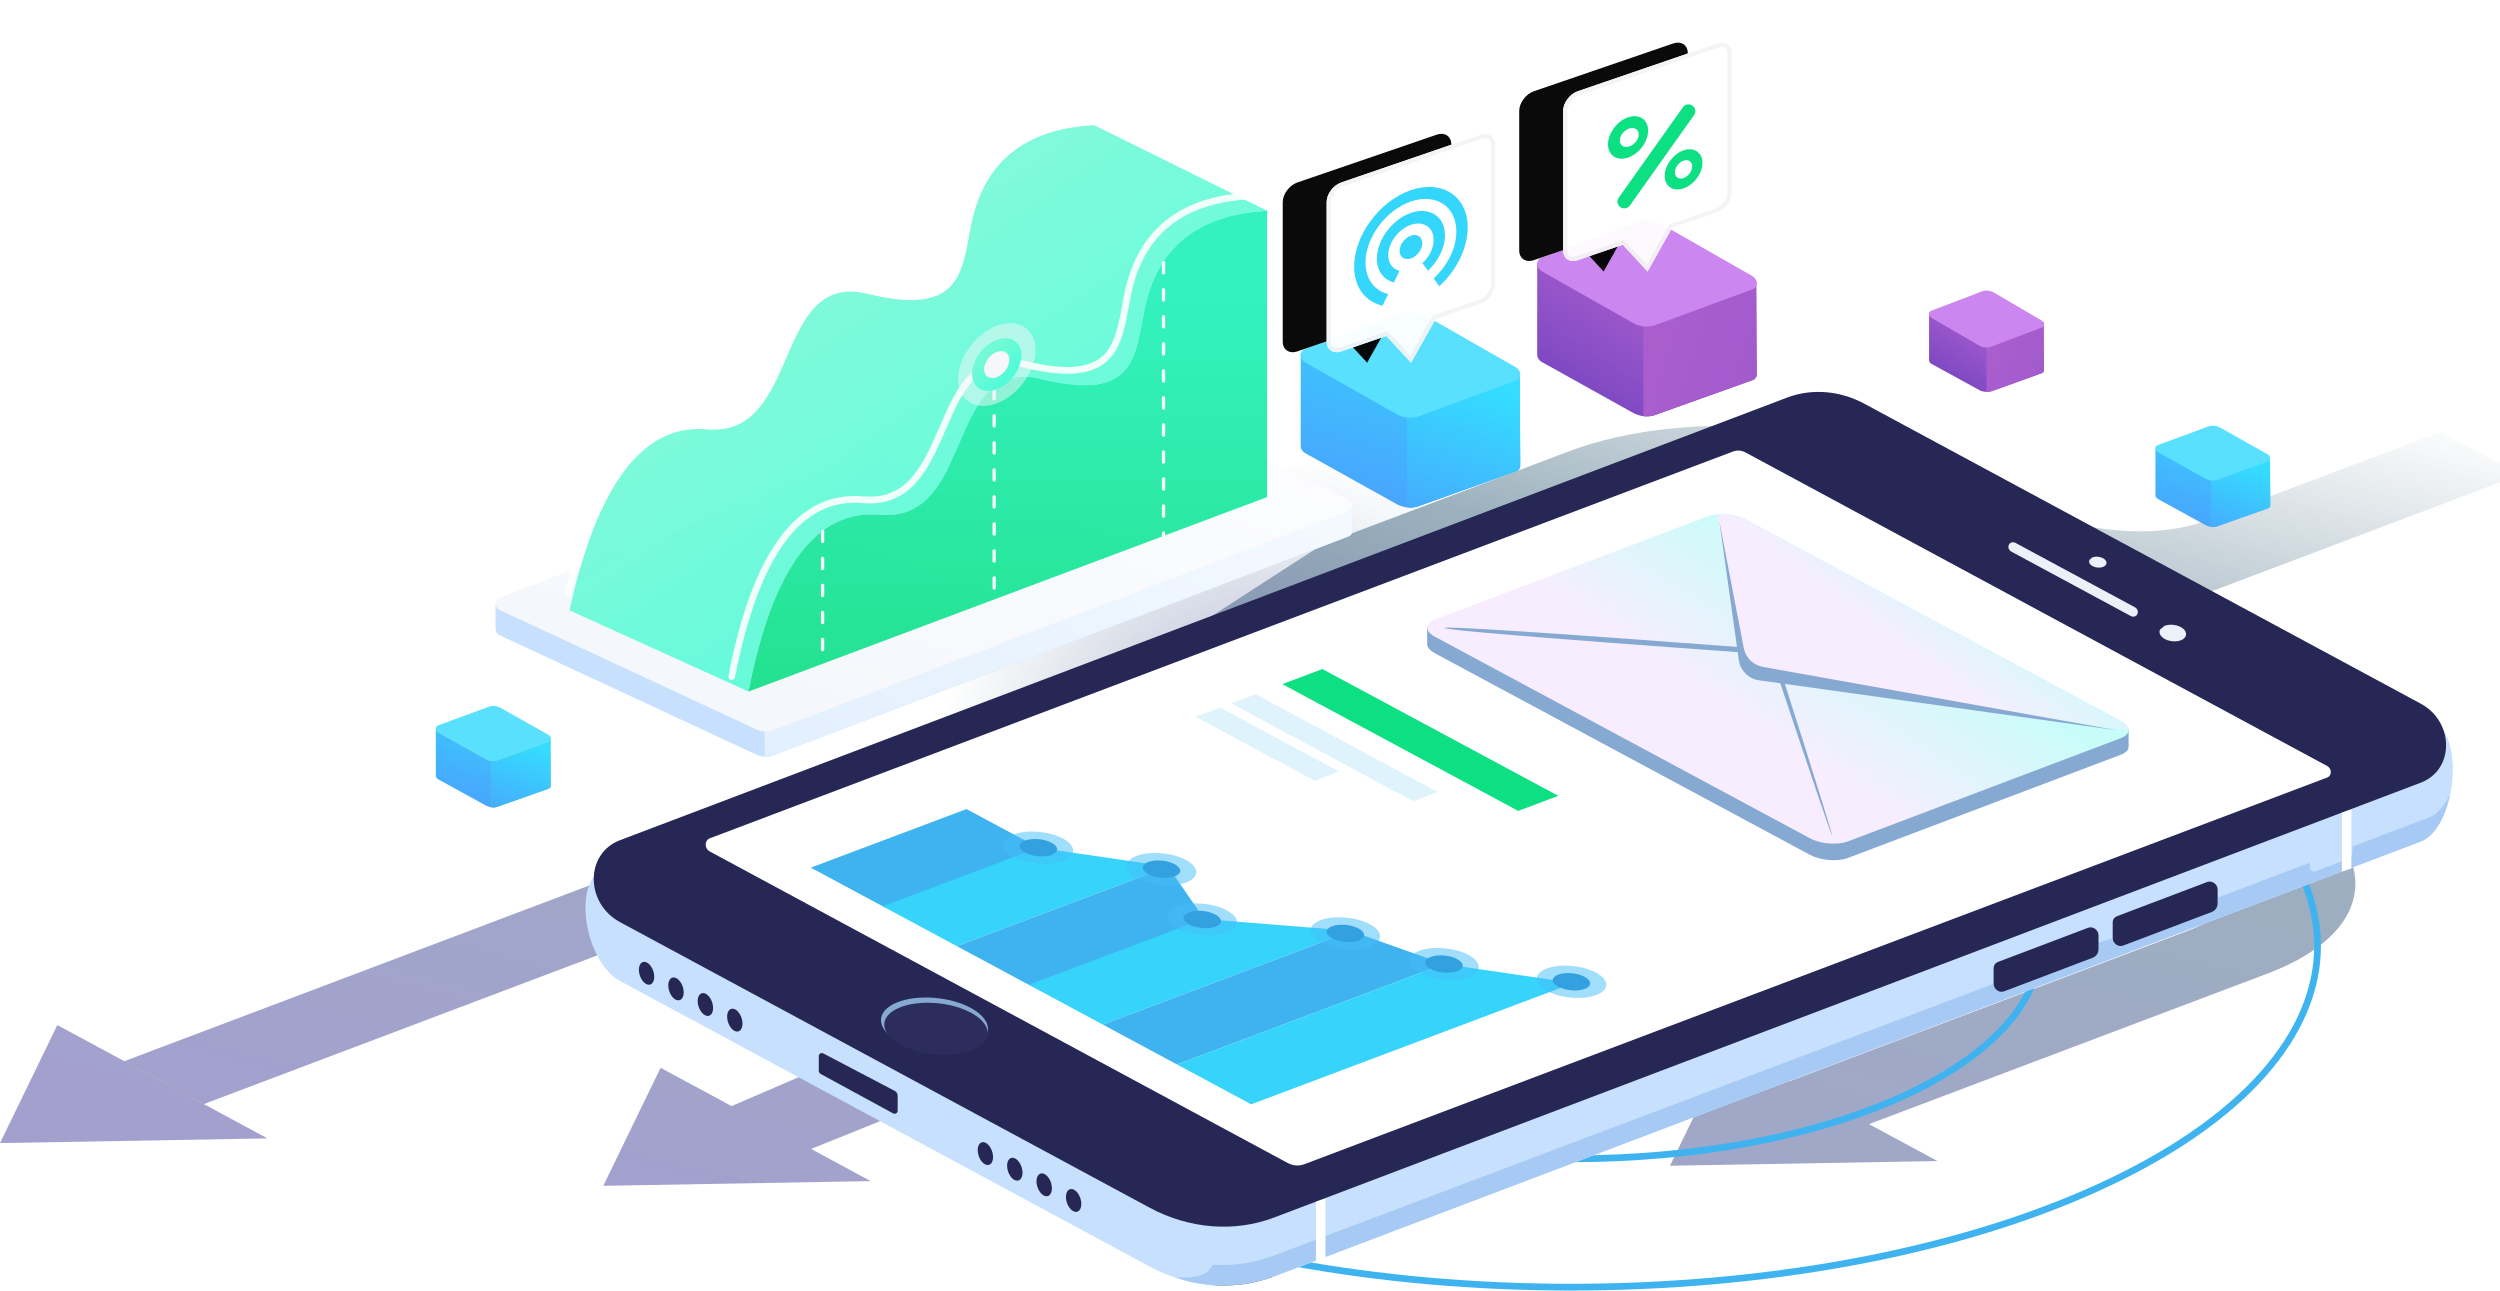 <?xml version="1.0" encoding="UTF-8" standalone="no"?>
<svg width="740px" height="382px" viewBox="0 0 740 382" version="1.1" xmlns="http://www.w3.org/2000/svg" xmlns:xlink="http://www.w3.org/1999/xlink">
    <!-- Generator: Sketch 47.1 (45422) - http://www.bohemiancoding.com/sketch -->
    <title>Group 41</title>
    <desc>Created with Sketch.</desc>
    <defs>
        <linearGradient x1="18.266%" y1="100%" x2="98.803%" y2="2.769%" id="linearGradient-1">
            <stop stop-color="#48429E" offset="0%"></stop>
            <stop stop-color="#3A657D" offset="73.129%"></stop>
            <stop stop-color="#507285" stop-opacity="0" offset="100%"></stop>
        </linearGradient>
        <radialGradient cx="45.989%" cy="64.801%" fx="45.989%" fy="64.801%" r="47.07%" gradientTransform="translate(0.46,0.648),scale(0.385,1),rotate(-7.261),translate(-0.46,-0.648)" id="radialGradient-2">
            <stop stop-color="#48429E" offset="0%"></stop>
            <stop stop-color="#507285" stop-opacity="0" offset="100%"></stop>
        </radialGradient>
        <linearGradient x1="41.06%" y1="58.764%" x2="72.895%" y2="35.703%" id="linearGradient-3">
            <stop stop-color="#F8EDFF" offset="0%"></stop>
            <stop stop-color="#C6FDF9" offset="100%"></stop>
        </linearGradient>
        <linearGradient x1="110.679%" y1="-42.688%" x2="50%" y2="107.789%" id="linearGradient-4">
            <stop stop-color="#34DDFF" offset="0%"></stop>
            <stop stop-color="#49A3FD" offset="100%"></stop>
        </linearGradient>
        <linearGradient x1="86.213%" y1="13.901%" x2="50%" y2="136.534%" id="linearGradient-5">
            <stop stop-color="#34DDFF" offset="0%"></stop>
            <stop stop-color="#49A3FD" offset="100%"></stop>
        </linearGradient>
        <linearGradient x1="127.792%" y1="-17.749%" x2="-2.297%" y2="109.387%" id="linearGradient-6">
            <stop stop-color="#ABF0A2" stop-opacity="0" offset="0%"></stop>
            <stop stop-color="#68D75A" offset="100%"></stop>
        </linearGradient>
        <linearGradient x1="127.792%" y1="-17.749%" x2="-19.218%" y2="138.231%" id="linearGradient-7">
            <stop stop-color="#FBFDFF" offset="0%"></stop>
            <stop stop-color="#DCECFE" offset="100%"></stop>
        </linearGradient>
        <linearGradient x1="108.725%" y1="6.323%" x2="22.637%" y2="107.105%" id="linearGradient-8">
            <stop stop-color="#FEFEFE" offset="0%"></stop>
            <stop stop-color="#F3F6FC" offset="100%"></stop>
        </linearGradient>
        <linearGradient x1="50%" y1="17.05%" x2="95.472%" y2="71.504%" id="linearGradient-9">
            <stop stop-color="#72FAD6" offset="0%"></stop>
            <stop stop-color="#49FCD8" offset="100%"></stop>
        </linearGradient>
        <linearGradient x1="50%" y1="17.05%" x2="50%" y2="100%" id="linearGradient-10">
            <stop stop-color="#1EF1B9" offset="0%"></stop>
            <stop stop-color="#0DDF83" offset="100%"></stop>
        </linearGradient>
        <linearGradient x1="35.64%" y1="121.503%" x2="100%" y2="50%" id="linearGradient-11">
            <stop stop-color="#7243C0" offset="0%"></stop>
            <stop stop-color="#AC5FCF" offset="100%"></stop>
        </linearGradient>
        <linearGradient x1="156.729%" y1="128.396%" x2="-23.341%" y2="58.371%" id="linearGradient-12">
            <stop stop-color="#9C57CA" offset="0%"></stop>
            <stop stop-color="#AC5FCF" offset="100%"></stop>
        </linearGradient>
        <path d="M32.255,55.433 L45.551,50.874 C47.954,50.05 49.901,47.43 49.901,45.023 L49.901,3.742 C49.901,1.334 47.954,0.05 45.551,0.874 L4.351,15.003 C1.948,15.827 0,18.447 0,20.854 L0,62.135 C0,64.543 1.948,65.826 4.351,65.002 L17.667,60.436 L24.984,68.363 L32.255,55.433 Z" id="path-13"></path>
        <filter x="-78.2%" y="-38.4%" width="204.2%" height="176.8%" filterUnits="objectBoundingBox" id="filter-14">
            <feOffset dx="-13" dy="0" in="SourceAlpha" result="shadowOffsetOuter1"></feOffset>
            <feGaussianBlur stdDeviation="6.5" in="shadowOffsetOuter1" result="shadowBlurOuter1"></feGaussianBlur>
            <feComposite in="shadowBlurOuter1" in2="SourceAlpha" operator="out" result="shadowBlurOuter1"></feComposite>
            <feColorMatrix values="0 0 0 0 0.035   0 0 0 0 0.506   0 0 0 0 0.745  0 0 0 0.2 0" type="matrix" in="shadowBlurOuter1"></feColorMatrix>
        </filter>
        <path d="M32.255,55.433 L45.551,50.874 C47.954,50.05 49.901,47.43 49.901,45.023 L49.901,3.742 C49.901,1.334 47.954,0.05 45.551,0.874 L4.351,15.003 C1.948,15.827 0,18.447 0,20.854 L0,62.135 C0,64.543 1.948,65.826 4.351,65.002 L17.667,60.436 L24.984,68.363 L32.255,55.433 Z" id="path-15"></path>
        <filter x="-78.2%" y="-38.4%" width="204.2%" height="176.8%" filterUnits="objectBoundingBox" id="filter-16">
            <feOffset dx="-13" dy="0" in="SourceAlpha" result="shadowOffsetOuter1"></feOffset>
            <feGaussianBlur stdDeviation="6.5" in="shadowOffsetOuter1" result="shadowBlurOuter1"></feGaussianBlur>
            <feComposite in="shadowBlurOuter1" in2="SourceAlpha" operator="out" result="shadowBlurOuter1"></feComposite>
            <feColorMatrix values="0 0 0 0 0.035   0 0 0 0 0.506   0 0 0 0 0.745  0 0 0 0.2 0" type="matrix" in="shadowBlurOuter1"></feColorMatrix>
        </filter>
    </defs>
    <g id="Page-1" stroke="none" stroke-width="1" fill="none" fill-rule="evenodd">
        <g id="005-SMS-Gateway" transform="translate(-874, -127)">
            <g id="Group-41" transform="translate(874, 139)">
                <path d="M216.546,315.4 L375.878,246.768 L358.718,237.515 C337.365,226.001 302.687,223.229 281.264,231.324 L60.348,314.796 L36.814,302.106 L257.73,218.634 C292.194,205.612 347.979,210.071 382.329,228.593 C391.807,233.704 407.198,234.934 416.706,231.341 L603.564,160.738 L565.741,140.344 C544.388,128.829 509.711,126.058 488.287,134.152 L414.922,161.873 L433.413,171.844 L354.248,173.237 L391.388,149.183 L464.754,121.462 C499.218,108.44 555.003,112.899 589.353,131.422 L601.961,138.22 C615.886,145.729 638.502,147.537 652.474,142.258 L722.466,115.812 L746,128.502 L628.784,172.791 C614.812,178.071 614.775,188.438 628.7,195.947 L671.482,219.016 C705.832,237.538 705.74,263.111 671.276,276.133 L553.217,320.741 L573.472,331.663 L494.307,333.056 L511.275,298.125 L529.683,308.051 L647.742,263.442 C669.166,255.348 669.223,239.452 647.87,227.937 L579.874,191.272 L240.08,328.09 L257.73,337.607 L178.565,339 L195.533,304.069 L216.546,315.4 Z M16.969,291.426 L79.165,324.964 L0,326.357 L16.969,291.426 Z" id="Combined-Shape" fill="url(#linearGradient-1)" fill-rule="nonzero" opacity="0.5"></path>
                <g id="Group-35-Copy" transform="translate(244, 167)" stroke-width="2">
                    <path d="M377.271,172.418 C463.576,132.975 463.576,69.025 377.271,29.582 C290.965,-9.861 151.035,-9.861 64.729,29.582 C-21.576,69.025 -21.576,132.975 64.729,172.418 C151.035,211.861 290.965,211.861 377.271,172.418 Z" id="Oval-19" stroke="#3EB3EF"></path>
                    <path d="M319.434,145.401 C373.522,120.603 373.522,80.397 319.434,55.599 C265.347,30.8 177.653,30.8 123.566,55.599 C69.478,80.397 69.478,120.603 123.566,145.401 C177.653,170.2 265.347,170.2 319.434,145.401 Z" id="Oval-19" stroke="#3EB3EF"></path>
                    <path d="M288.589,131.113 C326.47,113.93 326.47,86.07 288.589,68.887 C250.709,51.704 189.291,51.704 151.411,68.887 C113.53,86.07 113.53,113.93 151.411,131.113 C189.291,148.296 250.709,148.296 288.589,131.113 Z" id="Oval-19" stroke="#C6E0FD"></path>
                </g>
                <polygon id="Path-21" fill="url(#radialGradient-2)" opacity="0.5" transform="translate(353, 189.243) scale(-1, 1) translate(-353, -189.243) " points="493.792 293.485 624 223.579 196 85 82 147"></polygon>
                <g id="Group-39" transform="translate(173, 104)">
                    <path d="M546.962,97.075 C556.98,102.458 553.555,129.29 543.556,133.081 L204.069,261.824 C192.413,266.245 178.983,265.178 167.309,258.905 L10.552,174.38 C0.171,168.798 -4.133,144.738 6.248,140.806 L356.023,19.088 C363.264,16.348 371.576,17.007 378.818,20.898" id="Fill-681" fill="#C6E0FD"></path>
                    <path d="M172.518,243.863 L546.962,97.075 C547.903,97.58 548.723,98.273 549.432,99.119 C549.903,99.682 550.326,100.313 550.699,101 C551.074,101.686 551.399,102.431 551.678,103.22 C551.819,103.616 551.946,104.023 552.063,104.439 C552.645,106.521 552.942,108.856 552.977,111.272 C552.992,112.24 552.964,113.22 552.898,114.202 C552.829,115.185 552.722,116.168 552.576,117.144 C552.068,120.56 551.089,123.873 549.715,126.612 C549.323,127.397 548.898,128.132 548.442,128.814 C547.986,129.491 547.5,130.113 546.985,130.667 C546.467,131.22 545.924,131.706 545.352,132.112 C544.779,132.518 544.18,132.846 543.556,133.081 L204.069,261.824 C194.722,265.369 184.229,265.375 174.421,262.007 C180.239,262.556 185.726,262.01 186.446,256.309 C187.314,249.419 178.004,247.541 172.518,243.863 Z" id="Fill-682" fill="#C6E0FD"></path>
                    <path d="M543.512,92.272 C553.529,97.655 553.555,111.873 543.556,115.667 L204.069,244.408 C192.413,248.829 178.983,247.763 167.309,241.488 L10.552,156.964 C0.171,151.381 0.134,136.63 10.515,132.696 L356.023,1.673 C363.264,-1.068 371.576,-0.408 378.818,3.483 L543.512,92.272 Z" id="Fill-683" fill="#262755"></path>
                    <path d="M103.597,195.134 C94.852,194.424 87.763,190.318 87.763,185.964 C87.763,181.61 94.852,178.657 103.597,179.367 C112.341,180.078 119.43,184.184 119.43,188.538 C119.43,192.892 112.341,195.845 103.597,195.134 Z" id="Oval-11" fill="#86A9D2"></path>
                    <path d="M104.043,196.148 C95.592,195.462 88.742,191.494 88.742,187.286 C88.742,183.078 95.592,180.224 104.043,180.911 C112.494,181.598 119.345,185.566 119.345,189.774 C119.345,193.981 112.494,196.835 104.043,196.148 Z" id="Oval-11" fill="#2C2D5D"></path>
                    <path d="M515.827,110.731 C517.294,111.519 517.299,113.601 515.835,114.156 L213.009,228.63 C211.458,229.213 209.684,229.072 208.151,228.244 L37.152,136.066 C35.453,135.157 35.453,132.76 37.134,132.121 L340.007,17.633 C341.171,17.193 342.501,17.3 343.665,17.922" id="Fill-687" fill="#FFFFFF"></path>
                    <g id="Group-43" transform="translate(41.241, 22.473)">
                        <polygon id="Rectangle-2" fill="#FFFFFF" points="296.192 0.206 467.117 92.065 171.477 203.283 0.553 111.424"></polygon>
                        <g id="Group-50" transform="translate(208.192, 13.5)">
                            <g id="Group-55">
                                <path d="M203.548,65.373 L94.294,6.658 C91.198,4.994 86.203,4.58 83.138,5.733 L7.357,34.401 L7.357,33.516 L2.73601963e-14,33.516 L2.73601963e-14,38.421 L0.018,38.421 C-0.13,39.415 0.645,40.511 2.339,41.422 L113.341,101.077 C116.437,102.741 121.432,103.155 124.497,102.002 L205.352,71.414 C207.002,70.793 207.757,69.845 207.619,68.842 L207.635,68.842 L207.635,63.937 L203.548,63.937 L203.548,65.373 L203.548,65.373 Z" id="Combined-Shape" fill="#86A9D2"></path>
                                <path d="M94.294,1.753 L205.296,61.408 C208.392,63.072 208.418,65.356 205.352,66.509 L124.497,97.097 C121.432,98.25 116.437,97.836 113.341,96.172 L2.339,36.517 C-0.758,34.853 -0.783,32.569 2.283,31.416 L83.138,0.828 C86.203,-0.325 91.198,0.089 94.294,1.753 Z" id="Rectangle-11" fill="url(#linearGradient-3)"></path>
                                <path d="M92.758,41.134 L95.468,44.748 L103.6,47.458 C114.159,79.184 119.58,95.145 119.863,95.344 C120.147,95.543 115.3,79.984 105.324,48.667 L95.468,45.651 L92.476,39.568 C34.237,35.191 5.118,33.303 5.118,33.906 C5.118,34.508 34.331,36.917 92.758,41.134 Z" id="Path-16" fill="#86A9D2"></path>
                                <path d="M207.617,64.413 C207.767,63.418 206.992,62.32 205.296,61.408 L94.294,1.753 C92.027,0.535 88.741,-0.014 85.941,0.233 L93.661,46.555 L207.617,64.413 L207.617,64.413 Z" id="Combined-Shape" fill="url(#linearGradient-3)"></path>
                                <path d="M86.454,2.065 L93.721,39.852 L93.721,39.852 C94.268,42.697 96.51,44.91 99.361,45.421 L204.168,64.192 L98.223,49.391 L98.223,49.391 C95.128,48.959 92.694,46.527 92.26,43.431 L86.454,2.065 Z" id="Path-15" fill="#86A9D2"></path>
                            </g>
                        </g>
                        <polygon id="Rectangle-3" fill="#3EB3EF" points="71.843 101.011 93.791 112.806 47.7 130.145 25.752 118.35"></polygon>
                        <polygon id="Rectangle-3-Copy" fill="#36D4FB" points="93.126 112.448 131.534 118.051 68.982 141.583 47.035 129.787"></polygon>
                        <polygon id="Rectangle-3-Copy-2" fill="#3EB3EF" points="131.534 118.051 142.508 133.975 90.93 153.378 68.982 141.583"></polygon>
                        <polygon id="Rectangle-3-Copy-3" fill="#36D4FB" points="141.997 133.559 185.958 137.073 112.212 164.815 90.265 153.02"></polygon>
                        <polygon id="Rectangle-3-Copy-4" fill="#3EB3EF" points="185.738 137.156 213.173 146.887 134.16 176.611 112.212 164.815"></polygon>
                        <polygon id="Rectangle-3-Copy-5" fill="#36D4FB" points="213.173 146.887 251.581 152.489 156.108 188.406 134.16 176.611"></polygon>
                        <path d="M85.883,115.173 C89.923,117.344 96.441,117.885 100.442,116.38 C104.442,114.875 104.409,111.895 100.369,109.724 C96.328,107.552 89.81,107.012 85.81,108.517 C81.81,110.021 81.842,113.002 85.883,115.173 Z" id="Oval-4" fill="#44BEF8" opacity="0.5"></path>
                        <path d="M89.226,113.916 C91.401,115.085 94.911,115.376 97.065,114.565 C99.219,113.755 99.201,112.15 97.026,110.981 C94.85,109.812 91.34,109.521 89.186,110.331 C87.033,111.142 87.05,112.746 89.226,113.916 Z" id="Oval-4" fill="#33A1E0"></path>
                        <path d="M122.316,121.519 C126.357,123.69 132.875,124.231 136.875,122.726 C140.875,121.221 140.842,118.241 136.802,116.069 C132.761,113.898 126.243,113.358 122.243,114.862 C118.243,116.367 118.276,119.347 122.316,121.519 Z" id="Oval-4" fill="#44BEF8" opacity="0.5"></path>
                        <path d="M125.659,120.261 C127.835,121.43 131.344,121.721 133.498,120.911 C135.652,120.101 135.635,118.496 133.459,117.327 C131.283,116.158 127.774,115.867 125.62,116.677 C123.466,117.487 123.483,119.092 125.659,120.261 Z" id="Oval-4" fill="#33A1E0"></path>
                        <path d="M134.38,136.424 C138.421,138.596 144.939,139.136 148.939,137.631 C152.939,136.127 152.907,133.146 148.866,130.975 C144.826,128.804 138.308,128.263 134.307,129.768 C130.307,131.273 130.34,134.253 134.38,136.424 Z" id="Oval-4" fill="#44BEF8" opacity="0.5"></path>
                        <path d="M137.723,135.167 C139.899,136.336 143.409,136.627 145.563,135.817 C147.717,135.006 147.699,133.402 145.523,132.233 C143.348,131.063 139.838,130.772 137.684,131.583 C135.53,132.393 135.548,133.998 137.723,135.167 Z" id="Oval-4" fill="#33A1E0"></path>
                        <path d="M176.74,140.541 C180.78,142.712 187.298,143.253 191.298,141.748 C195.298,140.243 195.266,137.263 191.225,135.091 C187.185,132.92 180.667,132.38 176.667,133.884 C172.667,135.389 172.699,138.369 176.74,140.541 Z" id="Oval-4" fill="#44BEF8" opacity="0.5"></path>
                        <path d="M180.083,139.283 C182.258,140.452 185.768,140.743 187.922,139.933 C190.076,139.123 190.058,137.518 187.883,136.349 C185.707,135.18 182.197,134.889 180.043,135.699 C177.889,136.509 177.907,138.114 180.083,139.283 Z" id="Oval-4" fill="#33A1E0"></path>
                        <path d="M205.93,149.611 C209.97,151.783 216.489,152.323 220.489,150.818 C224.489,149.313 224.456,146.333 220.416,144.162 C216.375,141.99 209.857,141.45 205.857,142.955 C201.857,144.46 201.89,147.44 205.93,149.611 Z" id="Oval-4" fill="#44BEF8" opacity="0.5"></path>
                        <path d="M209.273,148.354 C211.449,149.523 214.958,149.814 217.112,149.004 C219.266,148.193 219.249,146.589 217.073,145.419 C214.897,144.25 211.388,143.959 209.234,144.769 C207.08,145.58 207.097,147.184 209.273,148.354 Z" id="Oval-4" fill="#33A1E0"></path>
                        <path d="M243.674,154.856 C247.714,157.028 254.232,157.568 258.232,156.063 C262.232,154.559 262.2,151.578 258.159,149.407 C254.119,147.236 247.601,146.695 243.601,148.2 C239.6,149.705 239.633,152.685 243.674,154.856 Z" id="Oval-4" fill="#44BEF8" opacity="0.5"></path>
                        <path d="M247.016,153.599 C249.192,154.768 252.702,155.059 254.856,154.249 C257.01,153.439 256.992,151.834 254.816,150.665 C252.641,149.495 249.131,149.204 246.977,150.015 C244.823,150.825 244.841,152.43 247.016,153.599 Z" id="Oval-4" fill="#33A1E0"></path>
                        <polygon id="Rectangle-7" fill="#0DDF83" points="177.174 59.563 247.007 97.093 235.155 101.552 165.322 64.022"></polygon>
                        <polygon id="Rectangle-7-Copy" fill="#DFF3FD" points="157.421 66.994 211.292 95.946 204.049 98.671 150.178 69.719"></polygon>
                        <polygon id="Rectangle-7-Copy-2" fill="#DFF3FD" points="146.886 70.957 182.135 89.901 174.892 92.626 139.643 73.682"></polygon>
                    </g>
                    <path d="M458.932,63.752 C459.69,64.153 460.004,65.056 459.671,65.773 C459.32,66.487 458.452,66.743 457.713,66.343 L422.357,47.283 C421.6,46.881 421.286,45.979 421.618,45.262 C421.969,44.548 422.837,44.291 423.576,44.691" id="Fill-689" fill="#EBF1F9"></path>
                    <path d="M467.67,69.263 C468.335,68.985 469.203,68.858 470.145,68.935 C471.608,69.054 472.86,69.63 473.537,70.405 C473.878,70.797 474.076,71.238 474.076,71.697 C474.076,71.867 474.05,72.033 473.998,72.19 C473.636,73.283 472.072,73.978 470.145,73.821 C467.928,73.641 466.21,72.428 466.21,71.058 C466.21,70.814 466.266,70.584 466.358,70.372" id="Fill-696" fill="#EBF1F9"></path>
                    <path d="M446.316,49.003 C446.759,48.821 447.332,48.738 447.941,48.788 C448.902,48.866 449.733,49.246 450.176,49.755 C450.398,50.011 450.527,50.3 450.527,50.601 L450.472,50.925 C450.232,51.643 449.216,52.099 447.941,51.996 C446.5,51.879 445.355,51.08 445.355,50.181 L445.466,49.732" id="Fill-697" fill="#EBF1F9"></path>
                    <path d="M92.708,212.767 C92.708,213.478 91.988,213.892 91.323,213.543 L69.913,201.885 C69.581,201.7 69.359,201.334 69.359,200.952 L69.359,196.609 C69.359,195.903 70.08,195.489 70.726,195.826 L91.84,206.907 C92.376,207.185 92.708,207.742 92.708,208.327 L92.708,212.767 Z" id="Fill-698" fill="#262755"></path>
                    <g id="Group-40" transform="translate(15.934, 168.551)" fill="#262755">
                        <path d="M28.57,20.637 C29.827,21.208 30.843,20.225 30.843,18.441 C30.843,16.657 29.827,14.75 28.57,14.179 C27.314,13.61 26.298,14.593 26.298,16.375 C26.298,18.159 27.314,20.068 28.57,20.637 Z" id="Fill-702"></path>
                        <path d="M19.87,16.015 C21.126,16.584 22.142,15.601 22.142,13.819 C22.142,12.035 21.126,10.126 19.87,9.557 C18.614,8.986 17.579,9.967 17.579,11.751 C17.579,13.535 18.614,15.444 19.87,16.015 Z" id="Fill-703"></path>
                        <path d="M11.151,11.389 C12.426,11.962 13.442,10.979 13.442,9.195 C13.442,7.411 12.426,5.504 11.151,4.931 C9.895,4.362 8.879,5.345 8.879,7.129 C8.879,8.911 9.895,10.82 11.151,11.389 Z" id="Fill-704"></path>
                        <path d="M2.45,6.767 C3.707,7.338 4.723,6.353 4.723,4.571 C4.723,2.787 3.707,0.878 2.45,0.309 C1.194,-0.262 0.178,0.721 0.178,2.505 C0.178,4.289 1.194,6.196 2.45,6.767 Z" id="Fill-705"></path>
                    </g>
                    <g id="Group-40-Copy-2" transform="translate(116.224, 221.926)" fill="#262755">
                        <path d="M28.57,20.637 C29.827,21.208 30.843,20.225 30.843,18.441 C30.843,16.657 29.827,14.75 28.57,14.179 C27.314,13.61 26.298,14.593 26.298,16.375 C26.298,18.159 27.314,20.068 28.57,20.637 Z" id="Fill-702"></path>
                        <path d="M19.87,16.015 C21.126,16.584 22.142,15.601 22.142,13.819 C22.142,12.035 21.126,10.126 19.87,9.557 C18.614,8.986 17.579,9.967 17.579,11.751 C17.579,13.535 18.614,15.444 19.87,16.015 Z" id="Fill-703"></path>
                        <path d="M11.151,11.389 C12.426,11.962 13.442,10.979 13.442,9.195 C13.442,7.411 12.426,5.504 11.151,4.931 C9.895,4.362 8.879,5.345 8.879,7.129 C8.879,8.911 9.895,10.82 11.151,11.389 Z" id="Fill-704"></path>
                        <path d="M2.45,6.767 C3.707,7.338 4.723,6.353 4.723,4.571 C4.723,2.787 3.707,0.878 2.45,0.309 C1.194,-0.262 0.178,0.721 0.178,2.505 C0.178,4.289 1.194,6.196 2.45,6.767 Z" id="Fill-705"></path>
                    </g>
                    <path d="M204.069,261.824 L543.556,133.081 C543.58,133.072 430.417,175.986 204.069,261.824 C198.102,264.056 191.859,264.874 185.615,264.369 M543.663,133.04 C543.652,133.045 543.641,133.05 543.63,133.052 M543.717,133.019 C543.708,133.022 543.698,133.026 543.687,133.031 M543.772,132.996 C543.761,133 543.752,133.003 543.743,133.008 M543.826,132.974 C543.817,132.977 543.807,132.982 543.798,132.985 M543.885,132.947 C543.874,132.952 543.863,132.957 543.852,132.963 M543.955,132.916 C543.946,132.921 543.937,132.926 543.926,132.929 M544.009,132.893 C543.999,132.896 543.992,132.901 543.983,132.904 M544.062,132.868 C544.053,132.872 544.046,132.876 544.036,132.88 M544.116,132.842 C544.107,132.847 544.099,132.85 544.09,132.855 M544.169,132.817 C544.16,132.82 544.151,132.825 544.144,132.83 M544.219,132.792 C544.212,132.797 544.204,132.8 544.195,132.805 M544.297,132.754 C544.289,132.757 544.282,132.76 544.275,132.765 M544.349,132.727 C544.341,132.73 544.336,132.733 544.328,132.738 M544.398,132.701 C544.393,132.702 544.387,132.708 544.382,132.709 M544.446,132.675 C544.443,132.677 544.437,132.68 544.434,132.682" id="Fill-706" fill="#746C68"></path>
                    <path d="M203.921,261.875 C203.958,261.864 317.17,218.933 543.556,133.081 C544.308,132.747 544.317,132.742 544.328,132.738 C548.278,130.59 550.997,125.138 552.233,119.061 C550.627,122.443 548.448,125.047 545.808,126.049 L523.329,134.573 L523.329,135.923 C523.329,137.044 522.677,138.01 521.657,138.397 L512.258,141.963 C511.255,141.98 510.753,141.488 510.753,140.877 L510.753,139.342 L483.419,149.706 L483.419,151.39 C483.419,152.55 482.745,153.55 481.69,153.95 L455.459,163.894 C453.409,163.93 452.356,162.918 452.356,161.654 L448.163,163.075 L448.163,164.937 C448.163,166.098 447.498,167.097 446.445,167.497 L420.214,177.441 C418.145,177.476 417.111,176.465 417.111,175.204 L203.81,255.735 C198.139,257.894 192.025,258.753 185.91,258.348 C184.303,261.992 179.815,262.449 175.012,262.059 C178.097,263.268 181.865,264.056 185.633,264.363 C191.877,264.87 198.121,264.054 203.921,261.875 Z" id="Fill-708" fill="#A6CAF3"></path>
                    <polygon id="Path-12" fill="#FFFFFF" fill-rule="nonzero" points="216.514 239.717 216.514 257.178 219.325 256.242 219.325 238.781"></polygon>
                    <polygon id="Path-12" fill="#FFFFFF" fill-rule="nonzero" points="520.195 124.541 520.195 142.001 523.007 141.065 523.007 123.604"></polygon>
                    <path d="M483.419,151.39 C483.419,152.55 482.745,153.55 481.69,153.95 L455.459,163.894 C454.019,164.443 452.356,163.25 452.356,161.654 L452.356,157.078 C452.356,156.225 452.855,155.49 453.631,155.195 L480.316,145.077 C481.766,144.528 483.419,145.721 483.419,147.317" id="Fill-717" fill="#262755"></path>
                    <path d="M448.163,164.937 C448.163,166.098 447.498,167.097 446.445,167.497 L420.214,177.441 C418.773,177.992 417.111,176.797 417.111,175.204 L417.111,170.625 C417.111,169.772 417.61,169.037 418.385,168.742 L445.06,158.625 C446.519,158.076 448.163,159.267 448.163,160.863 L448.163,164.937 Z" id="Fill-720" fill="#262755"></path>
                </g>
                <g id="Group-46-Copy-2" transform="translate(638, 114)">
                    <g id="Group-42-Copy-3">
                        <path d="M15.833,15.026 C16.845,14.717 18.014,14.835 19.06,15.353 C28.964,11.839 33.917,9.231 33.917,9.231 C33.917,9.231 33.991,23.081 34,23.518 C34.003,23.66 33.976,23.8 33.917,23.932 C33.804,24.18 33.586,24.364 33.307,24.447 L18.13,29.838 C17.144,30.132 16.01,30.022 14.988,29.533 L0.792,21.72 C0.323,21.496 0.027,21.059 0.004,20.626 C-0.001,20.528 -0.001,15.821 0.004,6.506 L15.833,15.026 Z" id="Rectangle-5-Copy" fill="url(#linearGradient-4)"></path>
                        <path d="M18.053,29.84 L33.304,24.492 C33.584,24.409 33.803,24.226 33.916,23.98 C33.976,23.85 34.003,23.71 34,23.57 C33.991,23.136 33.916,9.398 33.916,9.398 L18.988,15.471 C17.937,14.957 17.468,15.207 16.452,15.514 L16.452,29.976 C17.001,30.033 17.547,29.989 18.053,29.84 Z" id="Combined-Shape" fill="url(#linearGradient-5)"></path>
                        <path d="M0.685,5.751 L15.832,0.175 C16.844,-0.143 18.013,-0.024 19.059,0.503 L33.229,8.489 C33.852,8.803 34.16,9.503 33.917,10.052 C33.804,10.306 33.586,10.495 33.307,10.58 L18.129,16.098 C17.143,16.4 16.009,16.289 14.986,15.792 L0.789,7.849 C0.162,7.544 -0.157,6.847 0.077,6.292 C0.186,6.033 0.404,5.839 0.685,5.751 Z" id="Rectangle-5" fill="#59E0FF"></path>
                    </g>
                </g>
                <g id="Group-46-Copy-3" transform="translate(129, 197)">
                    <g id="Group-42-Copy-3">
                        <path d="M15.833,15.026 C16.845,14.717 18.014,14.835 19.06,15.353 C28.964,11.839 33.917,9.231 33.917,9.231 C33.917,9.231 33.991,23.081 34,23.518 C34.003,23.66 33.976,23.8 33.917,23.932 C33.804,24.18 33.586,24.364 33.307,24.447 L18.13,29.838 C17.144,30.132 16.01,30.022 14.988,29.533 L0.792,21.72 C0.323,21.496 0.027,21.059 0.004,20.626 C-0.001,20.528 -0.001,15.821 0.004,6.506 L15.833,15.026 Z" id="Rectangle-5-Copy" fill="url(#linearGradient-4)"></path>
                        <path d="M18.053,29.84 L33.304,24.492 C33.584,24.409 33.803,24.226 33.916,23.98 C33.976,23.85 34.003,23.71 34,23.57 C33.991,23.136 33.916,9.398 33.916,9.398 L18.988,15.471 C17.937,14.957 17.468,15.207 16.452,15.514 L16.452,29.976 C17.001,30.033 17.547,29.989 18.053,29.84 Z" id="Combined-Shape" fill="url(#linearGradient-6)"></path>
                        <path d="M18.053,29.84 L33.304,24.492 C33.584,24.409 33.803,24.226 33.916,23.98 C33.976,23.85 34.003,23.71 34,23.57 C33.991,23.136 33.916,9.398 33.916,9.398 L18.988,15.471 C17.937,14.957 17.468,15.207 16.452,15.514 L16.452,29.976 C17.001,30.033 17.547,29.989 18.053,29.84 Z" id="Combined-Shape" fill="url(#linearGradient-5)"></path>
                        <path d="M0.685,5.751 L15.832,0.175 C16.844,-0.143 18.013,-0.024 19.059,0.503 L33.229,8.489 C33.852,8.803 34.16,9.503 33.917,10.052 C33.804,10.306 33.586,10.495 33.307,10.58 L18.129,16.098 C17.143,16.4 16.009,16.289 14.986,15.792 L0.789,7.849 C0.162,7.544 -0.157,6.847 0.077,6.292 C0.186,6.033 0.404,5.839 0.685,5.751 Z" id="Rectangle-5" fill="#97ED8C"></path>
                        <path d="M0.685,5.751 L15.832,0.175 C16.844,-0.143 18.013,-0.024 19.059,0.503 L33.229,8.489 C33.852,8.803 34.16,9.503 33.917,10.052 C33.804,10.306 33.586,10.495 33.307,10.58 L18.129,16.098 C17.143,16.4 16.009,16.289 14.986,15.792 L0.789,7.849 C0.162,7.544 -0.157,6.847 0.077,6.292 C0.186,6.033 0.404,5.839 0.685,5.751 Z" id="Rectangle-5" fill="#59E0FF"></path>
                    </g>
                </g>
                <g id="Group-103-Copy" transform="translate(145.146, 20.507)">
                    <g id="Group-95-Copy" transform="translate(0.569, 0.444)">
                        <g id="Group-19" transform="translate(0.559, 77.219)">
                            <path d="M171.756,23.794 C173.372,23.166 175.241,23.268 176.913,24.077 C228.217,34.237 253.869,39.317 253.869,39.317 C253.869,39.317 253.988,46.171 254.002,46.931 C254.007,47.177 253.965,47.424 253.869,47.658 C253.69,48.1 253.342,48.44 252.896,48.61 L82.593,113.446 C81.018,114.044 79.207,113.953 77.572,113.193 L1.671,77.88 C0.923,77.532 0.449,76.797 0.412,76.045 C0.404,75.875 0.404,79.641 0.412,68.715 L171.756,23.794 Z" id="Rectangle-5-Copy" fill="#C6E0FD"></path>
                            <path d="M82.593,113.446 L252.896,48.61 C253.342,48.44 253.69,48.1 253.869,47.658 C253.965,47.424 254.007,47.177 254.002,46.931 C253.988,46.171 253.869,39.317 253.869,39.317 L176.913,24.077 C175.241,23.268 173.372,23.166 171.756,23.794 L80.046,48.314 L80.046,113.826 C80.92,113.878 81.788,113.752 82.593,113.446 Z" id="Combined-Shape" fill="url(#linearGradient-7)"></path>
                            <path d="M1.504,66.848 L171.756,0.641 C173.372,0.013 175.241,0.115 176.913,0.923 L252.77,37.587 C253.767,38.068 254.259,39.235 253.869,40.193 C253.69,40.634 253.342,40.975 252.896,41.144 L82.593,105.98 C81.018,106.579 79.207,106.487 77.572,105.727 L1.671,70.414 C0.668,69.948 0.159,68.787 0.532,67.822 C0.706,67.372 1.055,67.023 1.504,66.848 Z" id="Rectangle-5" fill="url(#linearGradient-8)"></path>
                        </g>
                        <g id="Group-69" opacity="0.9" transform="translate(22.566, 3.761)">
                            <path d="M2.156,142.918 C9.251,106.35 22.201,88.902 41.006,90.573 C69.214,93.081 60.438,43.561 88.646,50.456 C116.853,57.351 116.546,43.529 119.361,29.77 C123.122,11.383 135.225,1.669 155.67,0.627 L155.67,85.347 L2.156,142.918 Z" id="Path-5-Copy-2" fill="url(#linearGradient-9)"></path>
                            <path d="M206.795,25.771 L206.856,25.7 L155.596,0.338 C135.121,1.446 123.002,11.193 119.241,29.58 C116.427,43.339 116.734,57.161 88.527,50.266 C60.319,43.371 69.095,92.891 40.887,90.383 C22.082,88.712 8.545,106.568 0.276,143.952 L53.281,167.992 C60.376,131.423 73.326,113.975 92.131,115.647 C120.339,118.154 111.563,68.634 139.771,75.529 C167.978,82.424 167.671,68.603 170.485,54.844 C174.247,36.456 186.35,26.742 206.795,25.7 L206.795,25.771 Z" id="Combined-Shape" fill="url(#linearGradient-9)"></path>
                            <path d="M53.281,167.992 C60.376,131.423 73.326,113.975 92.131,115.647 C120.339,118.154 111.563,68.634 139.771,75.529 C167.978,82.424 167.671,68.603 170.485,54.844 C174.247,36.456 186.35,26.742 206.795,25.7 L206.795,110.42 L53.281,167.992 Z" id="Path-5-Copy" fill="url(#linearGradient-10)"></path>
                        </g>
                        <path d="M97.773,124.326 L97.773,163.981" id="Path-44-Copy" stroke="#F5F7FA" stroke-linecap="round" stroke-linejoin="round" stroke-dasharray="3,5"></path>
                        <path d="M148.549,82.115 L148.549,144.172" id="Path-44" stroke="#F5F7FA" stroke-linecap="round" stroke-linejoin="round" stroke-dasharray="3,5"></path>
                        <path d="M198.695,44.818 L198.695,126.621" id="Path-44-Copy-2" stroke="#F5F7FA" stroke-linecap="round" stroke-linejoin="round" stroke-dasharray="3,5"></path>
                        <path d="M70.876,167.313 L70.876,167.313 C77.971,130.745 90.921,113.296 109.726,114.968 C137.934,117.475 129.158,67.955 157.365,74.85 C185.573,81.746 185.266,67.924 188.08,54.165 C191.841,35.778 203.945,26.063 224.39,25.021" id="Path-5-Copy" stroke="#FFFFFF" stroke-width="2" opacity="0.9" stroke-linecap="round" stroke-linejoin="round"></path>
                        <path d="M22.612,142.469 L22.612,142.469 C29.707,105.901 42.657,88.452 61.462,90.124 C89.67,92.631 80.894,43.111 109.102,50.006 C137.309,56.902 137.002,43.08 139.817,29.321 C143.578,10.934 155.681,1.219 176.126,0.178" id="Path-5-Copy" stroke="#FFFFFF" stroke-width="2" opacity="0.9" stroke-linecap="round" stroke-linejoin="round"></path>
                        <path d="" id="Path-33" stroke="#979797"></path>
                        <path d="" id="Path-36" stroke="#979797"></path>
                    </g>
                    <g id="Group-85" transform="translate(137.946, 62.033)">
                        <g id="Group-46" transform="translate(0.28, 0.651)">
                            <path d="M11.668,1.246 C5.363,3.617 0.205,10.719 0.205,17.029 C0.205,23.339 5.363,26.563 11.668,24.193 C17.973,21.823 23.132,14.721 23.132,8.41 C23.132,2.1 17.973,-1.124 11.668,1.246 Z" id="Path" fill="#F5F7FA" opacity="0.5"></path>
                            <path d="M11.668,5.406 C7.649,6.917 4.36,11.444 4.36,15.467 C4.36,19.489 7.649,21.544 11.668,20.033 C15.687,18.523 18.976,13.995 18.976,9.973 C18.976,5.95 15.687,3.895 11.668,5.406 Z" id="Path" fill="url(#linearGradient-9)"></path>
                            <path d="M11.668,8.975 C9.61,9.748 7.926,12.066 7.926,14.126 C7.926,16.186 9.61,17.238 11.668,16.465 C13.726,15.691 15.41,13.373 15.41,11.313 C15.41,9.253 13.726,8.201 11.668,8.975 Z" id="Path" fill="#F5F7FA"></path>
                        </g>
                    </g>
                </g>
                <g id="Group-42-Copy-9" transform="translate(571, 74)">
                    <path d="M15.833,15.062 C16.845,14.754 18.014,14.872 19.06,15.388 C28.964,11.883 33.917,9.281 33.917,9.281 C33.917,9.281 33.991,23.098 34,23.534 C34.003,23.675 33.976,23.815 33.917,23.946 C33.804,24.194 33.586,24.378 33.307,24.461 L18.13,29.839 C17.144,30.132 16.01,30.022 14.988,29.534 L0.792,21.74 C0.323,21.517 0.027,21.081 0.004,20.649 C-0.001,20.551 -0.001,15.856 0.004,6.562 L15.833,15.062 Z" id="Rectangle-5-Copy" fill="url(#linearGradient-11)"></path>
                    <path d="M18.552,29.84 L33.326,24.486 C33.597,24.403 33.809,24.22 33.919,23.974 C33.977,23.843 34.003,23.703 34,23.563 C33.991,23.129 33.919,9.375 33.919,9.375 L19.457,15.455 C18.439,14.941 17.985,15.191 17,15.498 L17,29.976 C17.532,30.033 18.061,29.989 18.552,29.84 Z" id="Combined-Shape" fill="url(#linearGradient-12)"></path>
                    <path d="M0.685,5.967 L15.832,0.181 C16.844,-0.148 18.013,-0.025 19.059,0.522 L33.229,8.807 C33.852,9.133 34.16,9.859 33.917,10.429 C33.804,10.692 33.586,10.888 33.307,10.977 L18.129,16.702 C17.143,17.015 16.009,16.9 14.986,16.384 L0.789,8.143 C0.162,7.827 -0.157,7.103 0.077,6.528 C0.186,6.26 0.404,6.058 0.685,5.967 Z" id="Rectangle-5" fill="#CC86EF"></path>
                </g>
                <g id="Group-48" transform="translate(385, 0)">
                    <g id="Group-44" transform="translate(70, 0)">
                        <g id="Group-42-Copy" transform="translate(0, 53.178)">
                            <path d="M30.27,29.089 C32.203,28.49 34.439,28.719 36.439,29.721 C55.373,22.918 64.841,17.869 64.841,17.869 C64.841,17.869 64.982,44.681 65,45.528 C65.005,45.802 64.954,46.074 64.841,46.328 C64.626,46.809 64.209,47.166 63.676,47.327 L34.66,57.763 C32.775,58.332 30.608,58.119 28.653,57.172 L1.513,42.047 C0.618,41.614 0.052,40.768 0.007,39.93 C-0.002,39.74 -0.002,30.628 0.007,12.595 L30.27,29.089 Z" id="Rectangle-5-Copy" fill="url(#linearGradient-11)"></path>
                            <path d="M34.514,57.765 L63.67,47.412 C64.205,47.253 64.624,46.899 64.84,46.422 C64.954,46.169 65.005,45.9 65,45.628 C64.982,44.788 64.84,18.192 64.84,18.192 L36.301,29.949 C34.291,28.955 33.395,29.439 31.452,30.033 L31.452,58.029 C32.502,58.14 33.545,58.054 34.514,57.765 Z" id="Combined-Shape" fill="url(#linearGradient-12)"></path>
                            <path d="M1.31,11.133 L30.267,0.338 C32.201,-0.277 34.436,-0.046 36.437,0.973 L63.526,16.433 C64.717,17.041 65.306,18.396 64.841,19.46 C64.626,19.951 64.209,20.316 63.676,20.481 L34.657,31.164 C32.772,31.748 30.606,31.534 28.651,30.571 L1.509,15.194 C0.31,14.603 -0.3,13.254 0.146,12.181 C0.355,11.68 0.772,11.304 1.31,11.133 Z" id="Rectangle-5" fill="#CC86EF"></path>
                        </g>
                        <g id="Group-42-Copy-8" transform="translate(7.688, 0)">
                            <g id="Combined-Shape" opacity="0.96">
                                <use fill="black" fill-opacity="1" filter="url(#filter-14)" xlink:href="#path-13"></use>
                                <use fill="#FFFFFF" fill-rule="evenodd" xlink:href="#path-13"></use>
                                <path stroke="#F3F4F6" stroke-width="1.25" d="M24.86,67.307 L31.827,54.919 L45.348,50.283 C47.503,49.544 49.276,47.158 49.276,45.023 L49.276,3.742 C49.276,1.775 47.762,0.777 45.753,1.466 L4.553,15.594 C2.399,16.333 0.625,18.719 0.625,20.854 L0.625,62.135 C0.625,64.101 2.14,65.1 4.148,64.411 L17.85,59.712 L24.86,67.307 Z"></path>
                            </g>
                            <g id="Group-42" transform="translate(13.28, 18.892)" fill="#0DDF83">
                                <path d="M5.941,3.836 C9.208,2.715 11.882,4.479 11.882,7.756 C11.882,11.034 9.208,14.634 5.941,15.755 C2.673,16.877 0,15.113 0,11.836 C0,8.558 2.673,4.958 5.941,3.836 Z M6.29,7.147 C4.753,7.646 3.495,9.246 3.495,10.702 C3.495,12.159 4.753,12.943 6.29,12.445 C7.828,11.946 9.086,10.346 9.086,8.889 C9.086,7.433 7.828,6.649 6.29,7.147 Z" id="Combined-Shape"></path>
                                <path d="M22.366,13.614 C25.441,12.554 27.957,14.22 27.957,17.316 C27.957,20.411 25.441,23.811 22.366,24.87 C19.29,25.93 16.774,24.264 16.774,21.168 C16.774,18.073 19.29,14.673 22.366,13.614 Z M22.366,16.662 C20.956,17.148 19.803,18.706 19.803,20.125 C19.803,21.544 20.956,22.307 22.366,21.822 C23.775,21.336 24.928,19.778 24.928,18.359 C24.928,16.94 23.775,16.177 22.366,16.662 Z" id="Combined-Shape-Copy-2"></path>
                                <path d="M22.172,0.853 L3.163,27.635 C2.52,28.541 2.743,29.789 3.66,30.424 C4.577,31.059 5.841,30.839 6.484,29.934 L25.493,3.152 C26.136,2.246 25.913,0.998 24.996,0.363 C24.079,-0.272 22.815,-0.052 22.172,0.853 Z" id="Path-13" fill-rule="nonzero"></path>
                            </g>
                        </g>
                    </g>
                    <g id="Group-45" transform="translate(0, 27)">
                        <g id="Group-42-Copy-5" transform="translate(0, 53.178)">
                            <path d="M30.27,29.089 C32.203,28.49 34.439,28.719 36.439,29.721 C55.373,22.918 64.841,17.869 64.841,17.869 C64.841,17.869 64.982,44.681 65,45.528 C65.005,45.802 64.954,46.074 64.841,46.328 C64.626,46.809 64.209,47.166 63.676,47.327 L34.66,57.763 C32.775,58.332 30.608,58.119 28.653,57.172 L1.513,42.047 C0.618,41.614 0.052,40.768 0.007,39.93 C-0.002,39.74 -0.002,30.628 0.007,12.595 L30.27,29.089 Z" id="Rectangle-5-Copy" fill="url(#linearGradient-4)"></path>
                            <path d="M34.514,57.765 L63.67,47.412 C64.205,47.253 64.624,46.899 64.84,46.422 C64.954,46.169 65.005,45.9 65,45.628 C64.982,44.788 64.84,18.192 64.84,18.192 L36.301,29.949 C34.291,28.955 33.395,29.439 31.452,30.033 L31.452,58.029 C32.502,58.14 33.545,58.054 34.514,57.765 Z" id="Combined-Shape" fill="url(#linearGradient-5)"></path>
                            <path d="M1.31,11.133 L30.267,0.338 C32.201,-0.277 34.436,-0.046 36.437,0.973 L63.526,16.433 C64.717,17.041 65.306,18.396 64.841,19.46 C64.626,19.951 64.209,20.316 63.676,20.481 L34.657,31.164 C32.772,31.748 30.606,31.534 28.651,30.571 L1.509,15.194 C0.31,14.603 -0.3,13.254 0.146,12.181 C0.355,11.68 0.772,11.304 1.31,11.133 Z" id="Rectangle-5" fill="#59E0FF"></path>
                        </g>
                        <g id="Group-42-Copy-6" transform="translate(7.688, 0)">
                            <g id="Combined-Shape" opacity="0.96">
                                <use fill="black" fill-opacity="1" filter="url(#filter-16)" xlink:href="#path-15"></use>
                                <use fill="#FFFFFF" fill-rule="evenodd" xlink:href="#path-15"></use>
                                <path stroke="#F3F4F6" stroke-width="1.25" d="M24.86,67.307 L31.827,54.919 L45.348,50.283 C47.503,49.544 49.276,47.158 49.276,45.023 L49.276,3.742 C49.276,1.775 47.762,0.777 45.753,1.466 L4.553,15.594 C2.399,16.333 0.625,18.719 0.625,20.854 L0.625,62.135 C0.625,64.101 2.14,65.1 4.148,64.411 L17.85,59.712 L24.86,67.307 Z"></path>
                            </g>
                            <path d="M24.951,30.749 C23.102,31.383 21.589,33.418 21.589,35.27 C21.589,37.123 23.102,38.12 24.951,37.486 C26.8,36.852 28.313,34.817 28.313,32.964 C28.313,31.112 26.8,30.115 24.951,30.749 Z" id="Path" fill="#35D6FB"></path>
                            <path d="M35.036,30.659 C35.036,25.101 30.498,22.11 24.951,24.012 C19.404,25.914 14.865,32.018 14.865,37.576 C14.865,41.281 16.882,43.79 19.908,44.605 L21.589,41.165 C19.572,40.678 18.227,38.95 18.227,36.592 C18.227,32.886 21.253,28.817 24.951,27.549 C28.649,26.281 31.675,28.275 31.675,31.98 C31.675,34.506 30.33,37.157 28.313,38.859 L29.994,41.146 C33.019,38.256 35.036,34.364 35.036,30.659 Z" id="Path" fill="#35D6FB"></path>
                            <path d="M24.951,17.275 C15.705,20.445 8.141,30.618 8.141,39.882 C8.141,46.114 11.503,50.35 16.546,51.484 L18.227,48.045 C14.193,47.07 11.503,43.613 11.503,38.729 C11.503,31.318 17.554,23.18 24.951,20.643 C32.347,18.107 38.398,22.095 38.398,29.506 C38.398,34.559 35.709,39.692 31.675,43.433 L33.355,45.72 C38.398,41.127 41.76,34.416 41.76,28.353 C41.76,19.089 34.196,14.104 24.951,17.275 Z" id="Path" fill="#35D6FB"></path>
                        </g>
                    </g>
                </g>
            </g>
        </g>
    </g>
</svg>